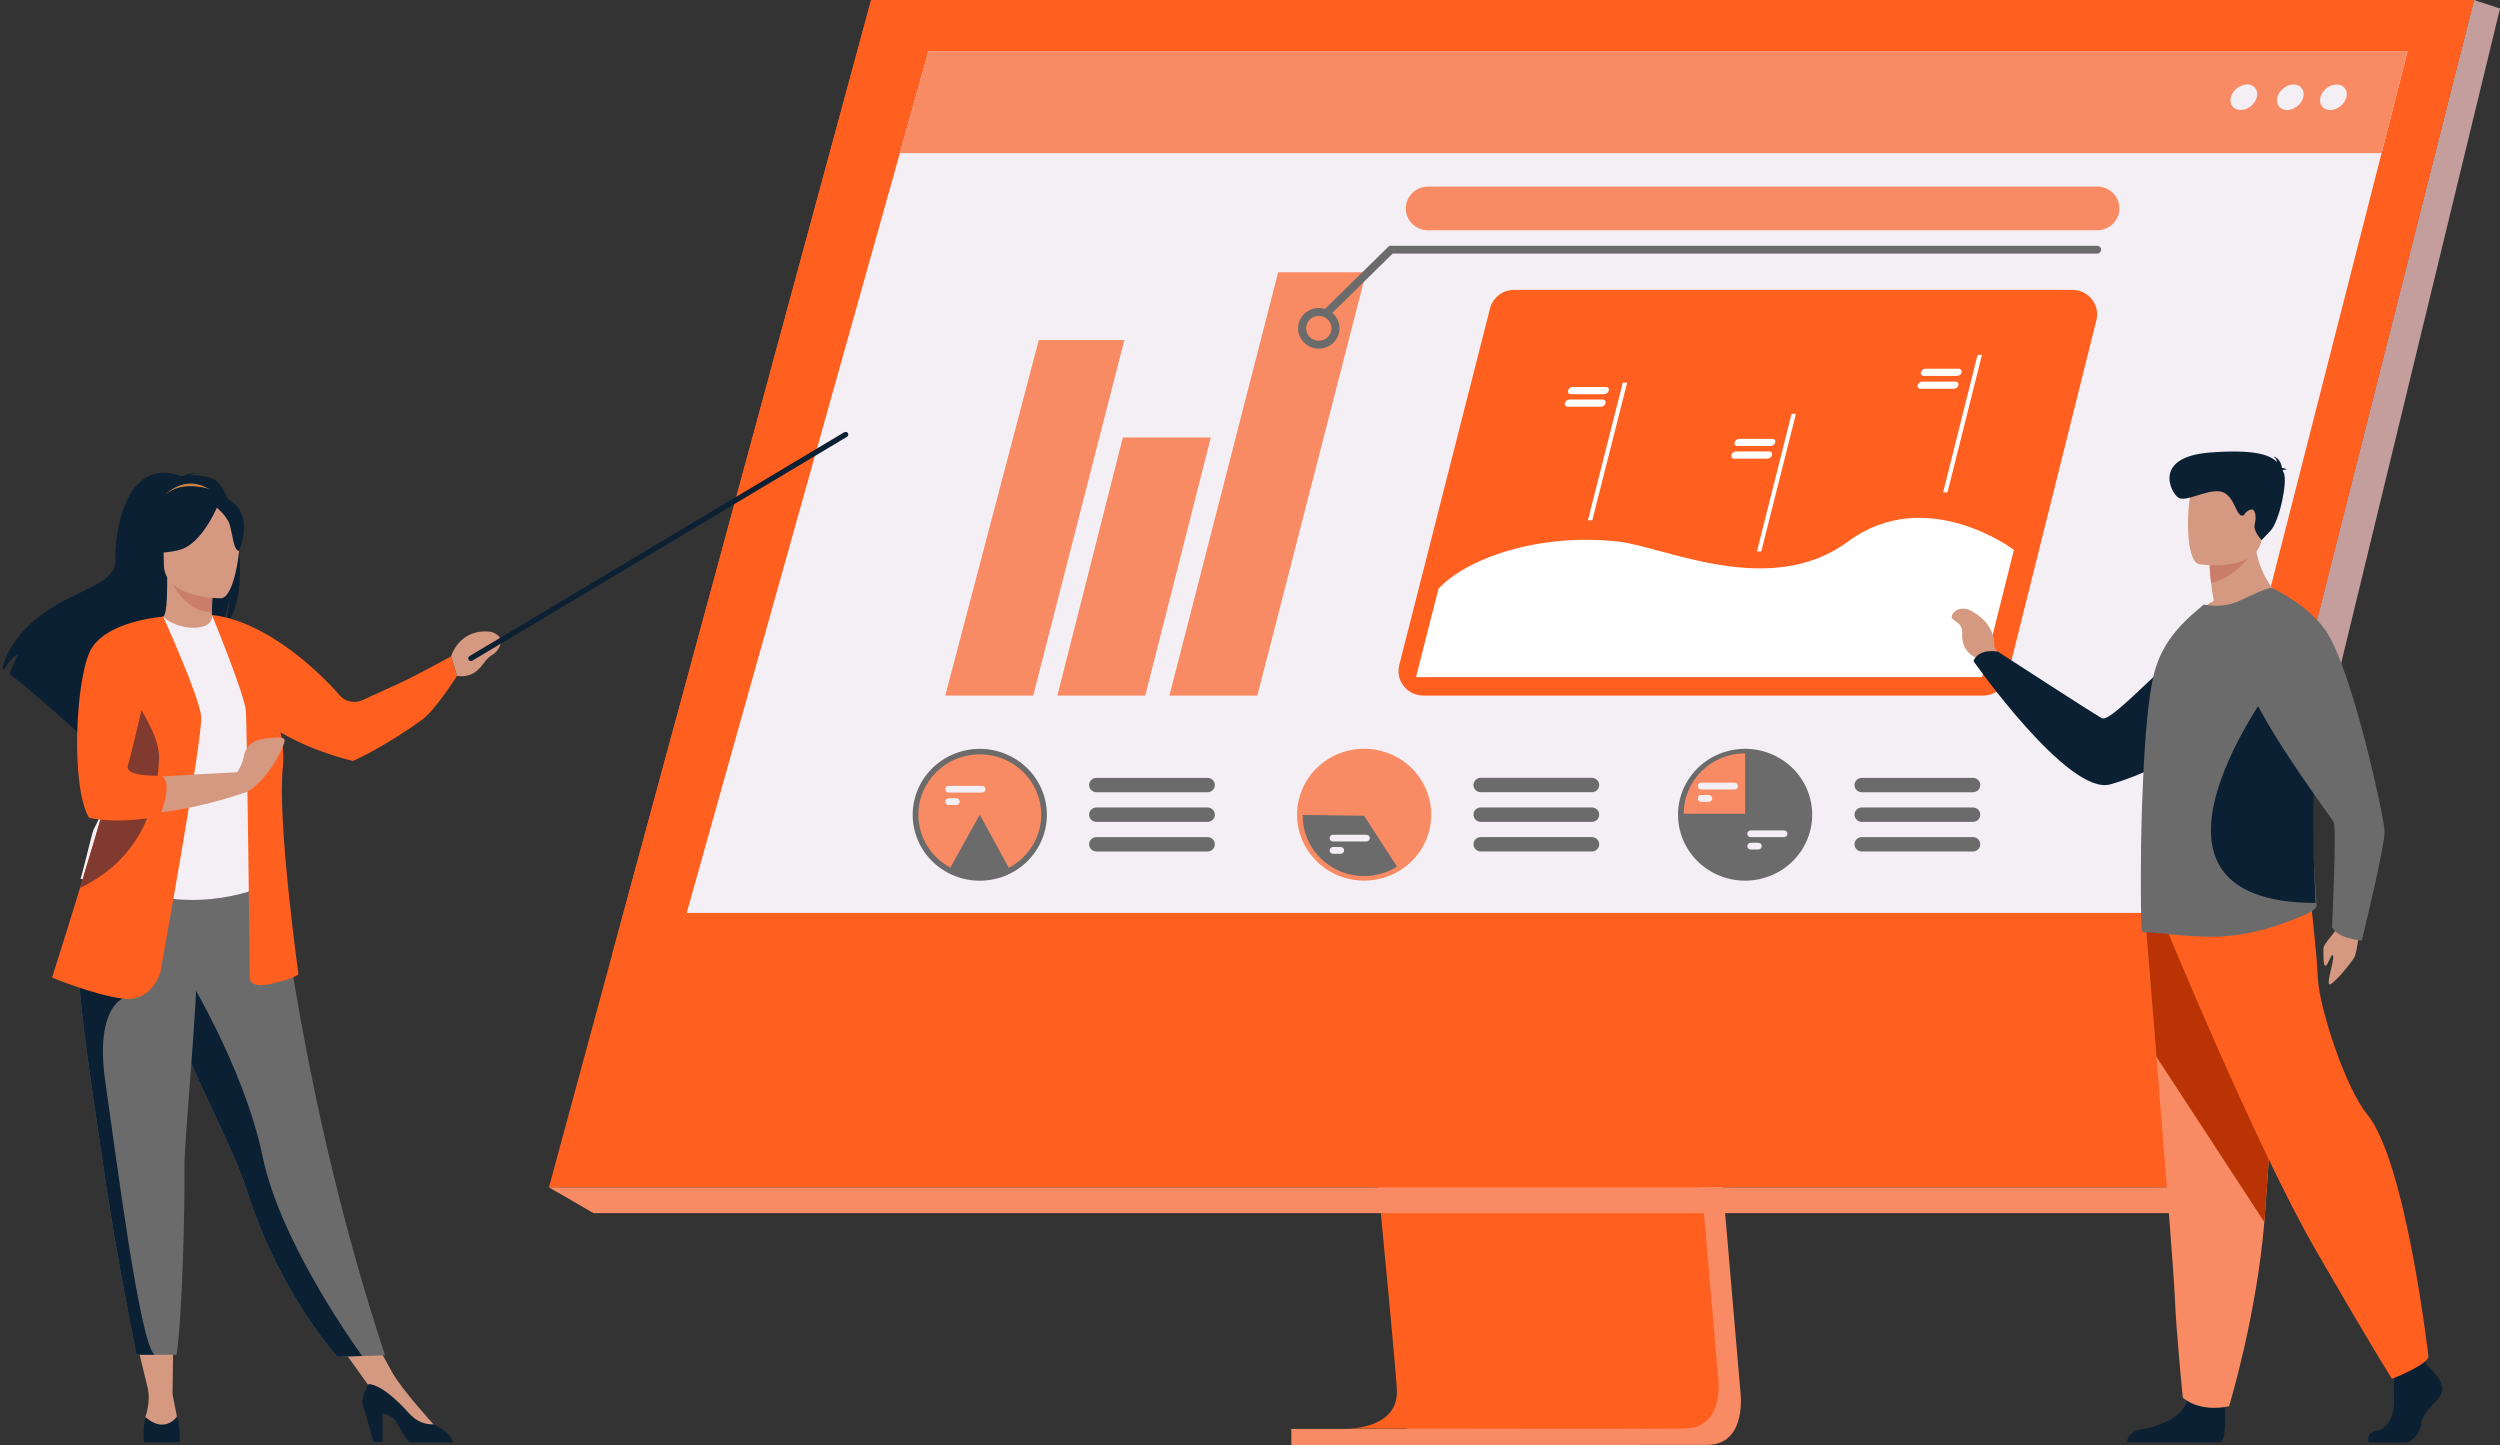 <?xml version="1.0" encoding="UTF-8"?> <svg xmlns="http://www.w3.org/2000/svg" width="730" height="422" viewBox="0 0 730 422" fill="none"><rect x="0" y="0" width="730" height="422" fill="#333333" stroke="none"/><g clip-path="url(#clip0_83_16118)"><path d="M485.654 143.047L508.161 405.933C508.161 405.933 510.522 421.872 498.463 421.904C478.635 421.951 399.738 421.904 399.738 421.904C399.738 421.904 414.669 418.581 414.494 411.121C414.286 402.328 388.189 140.555 388.189 140.555L485.67 143.047H485.654Z" fill="#F98B64"></path><path d="M393.326 417.142C397.234 417.142 472.573 417.393 491.891 417.142C500.313 417.032 501.781 409.791 501.86 405.089C501.892 402.832 501.605 401.171 501.605 401.171L501.015 394.338L499.516 376.925L498.192 361.534L496.501 341.77L495.081 325.078L479.097 138.285L381.617 135.793C381.617 135.793 392.608 245.333 400.376 325.078C401.238 333.964 402.067 342.475 402.833 350.437C403.088 352.976 403.311 355.452 403.551 357.882C404.268 365.421 404.922 372.348 405.497 378.476C405.8 381.705 406.071 384.699 406.326 387.441C407.315 398.193 407.905 405.058 407.905 406.375C407.905 407.142 407.842 407.848 407.714 408.506C406.119 416.891 394.777 417.158 393.31 417.158L393.326 417.142Z" fill="#FF601F"></path><path d="M254.372 0H722.408L667.598 216.321L660.101 245.959L634.562 346.706H160.289L254.372 0Z" fill="#FF601F"></path><path d="M722.408 0L730.001 2.492L644.66 354.229L634.562 346.706L722.408 0Z" fill="#C49E9D"></path><path d="M644.66 354.23H173.306L160.289 346.707H634.562L644.66 354.23Z" fill="#F98B64"></path><path d="M479.13 417.234H377.071V421.999H479.13V417.234Z" fill="#F98B64"></path><path d="M254.371 0H722.407L651.869 278.559L178.761 278.638L254.371 0Z" fill="#FF601F"></path><path d="M200.519 266.57H638.741L688.366 72.317L692.163 57.428L695.417 44.717L703.026 14.922H271.12L262.762 44.717L259.189 57.428L255.009 72.317L200.519 266.57Z" fill="#F4EFF5"></path><path d="M271.12 14.922H703.026L695.417 44.717H262.762L271.12 14.922Z" fill="#F98B64"></path><path d="M682.305 24.672C684.395 24.672 685.671 26.333 685.145 28.402C684.618 30.455 682.497 32.132 680.407 32.132C678.318 32.132 677.041 30.471 677.568 28.402C678.094 26.349 680.216 24.672 682.305 24.672Z" fill="#F4EFF5"></path><path d="M669.719 24.672C671.809 24.672 673.085 26.333 672.559 28.402C672.032 30.455 669.911 32.132 667.821 32.132C665.732 32.132 664.455 30.471 664.982 28.402C665.508 26.349 667.63 24.672 669.719 24.672Z" fill="#F4EFF5"></path><path d="M651.423 28.387C651.95 26.333 654.071 24.656 656.161 24.656C658.251 24.656 659.527 26.318 659 28.387C658.474 30.44 656.352 32.117 654.263 32.117C652.173 32.117 650.897 30.455 651.423 28.387Z" fill="#F4EFF5"></path><path d="M514.072 256.636C524.601 254.194 531.122 243.828 528.637 233.483C526.152 223.138 515.602 216.73 505.073 219.172C494.543 221.614 488.022 231.98 490.508 242.325C492.993 252.671 503.543 259.078 514.072 256.636Z" fill="#6B6B6B"></path><path d="M576.099 227.132H543.653C542.473 227.132 541.516 228.073 541.516 229.233C541.516 230.392 542.473 231.333 543.653 231.333H576.099C577.279 231.333 578.236 230.392 578.236 229.233C578.236 228.073 577.279 227.132 576.099 227.132Z" fill="#6B6B6B"></path><path d="M576.099 235.785H543.653C542.473 235.785 541.516 236.725 541.516 237.885C541.516 239.045 542.473 239.985 543.653 239.985H576.099C577.279 239.985 578.236 239.045 578.236 237.885C578.236 236.725 577.279 235.785 576.099 235.785Z" fill="#6B6B6B"></path><path d="M576.099 244.437H543.653C542.473 244.437 541.516 245.377 541.516 246.537C541.516 247.697 542.473 248.637 543.653 248.637H576.099C577.279 248.637 578.236 247.697 578.236 246.537C578.236 245.377 577.279 244.437 576.099 244.437Z" fill="#6B6B6B"></path><path d="M491.65 237.604H509.58V219.988C499.674 219.988 491.65 227.871 491.65 237.604Z" fill="#F98B64"></path><path d="M527.51 238.167H491.65C491.65 247.901 499.674 255.784 509.58 255.784C519.486 255.784 527.51 247.901 527.51 238.167Z" fill="#6B6B6B"></path><path d="M506.485 228.542H496.755C496.197 228.542 495.75 228.981 495.75 229.53C495.75 230.078 496.197 230.517 496.755 230.517H506.485C507.044 230.517 507.49 230.078 507.49 229.53C507.49 228.981 507.044 228.542 506.485 228.542Z" fill="#F4EFF5"></path><path d="M498.972 232.148H496.755C496.197 232.148 495.75 232.587 495.75 233.135C495.75 233.684 496.197 234.123 496.755 234.123H498.972C499.531 234.123 499.977 233.684 499.977 233.135C499.977 232.587 499.531 232.148 498.972 232.148Z" fill="#F4EFF5"></path><path d="M520.939 242.476H511.208C510.65 242.476 510.203 242.915 510.203 243.463C510.203 244.012 510.65 244.451 511.208 244.451H520.939C521.497 244.451 521.944 244.012 521.944 243.463C521.944 242.915 521.497 242.476 520.939 242.476Z" fill="#F4EFF5"></path><path d="M513.425 246.082H511.208C510.65 246.082 510.203 246.52 510.203 247.069C510.203 247.618 510.65 248.056 511.208 248.056H513.425C513.984 248.056 514.43 247.618 514.43 247.069C514.43 246.52 513.984 246.082 513.425 246.082Z" fill="#F4EFF5"></path><path d="M417.416 242.222C419.852 231.865 413.281 221.529 402.74 219.136C392.2 216.743 381.68 223.199 379.245 233.556C376.809 243.913 383.38 254.248 393.921 256.641C404.461 259.034 414.981 252.578 417.416 242.222Z" fill="#F98B64"></path><path d="M432.391 231.325H464.837C466.017 231.325 466.974 230.385 466.974 229.225C466.974 228.065 466.017 227.125 464.837 227.125H432.391C431.211 227.125 430.254 228.065 430.254 229.225C430.254 230.385 431.211 231.325 432.391 231.325Z" fill="#6B6B6B"></path><path d="M464.837 235.777H432.391C431.211 235.777 430.254 236.718 430.254 237.878C430.254 239.037 431.211 239.978 432.391 239.978H464.837C466.017 239.978 466.974 239.037 466.974 237.878C466.974 236.718 466.017 235.777 464.837 235.777Z" fill="#6B6B6B"></path><path d="M464.837 244.43H432.391C431.211 244.43 430.254 245.37 430.254 246.53C430.254 247.69 431.211 248.63 432.391 248.63H464.837C466.017 248.63 466.974 247.69 466.974 246.53C466.974 245.37 466.017 244.43 464.837 244.43Z" fill="#6B6B6B"></path><path d="M398.318 238.192L380.389 237.973C380.389 237.973 380.389 238.129 380.389 238.192C380.389 247.925 388.412 255.809 398.318 255.809C401.86 255.809 405.161 254.806 407.937 253.066L398.318 238.192Z" fill="#6B6B6B"></path><path d="M398.988 243.738H389.258C388.703 243.738 388.253 244.18 388.253 244.726C388.253 245.271 388.703 245.713 389.258 245.713H398.988C399.543 245.713 399.993 245.271 399.993 244.726C399.993 244.18 399.543 243.738 398.988 243.738Z" fill="#F4EFF5"></path><path d="M391.475 247.328H389.258C388.7 247.328 388.253 247.767 388.253 248.316C388.253 248.864 388.7 249.303 389.258 249.303H391.475C392.033 249.303 392.48 248.864 392.48 248.316C392.48 247.767 392.033 247.328 391.475 247.328Z" fill="#F4EFF5"></path><path d="M292.125 256.23C302.418 252.957 308.062 242.106 304.732 231.993C301.401 221.879 290.357 216.334 280.064 219.606C269.771 222.878 264.127 233.73 267.457 243.843C270.788 253.957 281.832 259.502 292.125 256.23Z" fill="#6B6B6B"></path><path d="M286.099 220.27C276.193 220.27 268.169 228.153 268.169 237.886C268.169 244.547 271.934 250.346 277.501 253.34C280.372 248.121 286.099 237.886 286.099 237.886L294.585 253.403C300.2 250.425 304.028 244.594 304.028 237.886C304.028 228.153 296.005 220.27 286.099 220.27Z" fill="#F98B64"></path><path d="M352.602 227.133H320.156C318.976 227.133 318.019 228.073 318.019 229.233C318.019 230.393 318.976 231.333 320.156 231.333H352.602C353.782 231.333 354.739 230.393 354.739 229.233C354.739 228.073 353.782 227.133 352.602 227.133Z" fill="#6B6B6B"></path><path d="M352.602 235.785H320.156C318.976 235.785 318.019 236.726 318.019 237.885C318.019 239.045 318.976 239.986 320.156 239.986H352.602C353.782 239.986 354.739 239.045 354.739 237.885C354.739 236.726 353.782 235.785 352.602 235.785Z" fill="#6B6B6B"></path><path d="M352.602 244.438H320.156C318.976 244.438 318.019 245.378 318.019 246.538C318.019 247.698 318.976 248.638 320.156 248.638H352.602C353.782 248.638 354.739 247.698 354.739 246.538C354.739 245.378 353.782 244.438 352.602 244.438Z" fill="#6B6B6B"></path><path d="M286.753 229.469H277.023C276.464 229.469 276.018 229.908 276.018 230.456C276.018 231.005 276.464 231.444 277.023 231.444H286.753C287.311 231.444 287.758 231.005 287.758 230.456C287.758 229.908 287.311 229.469 286.753 229.469Z" fill="#F4EFF5"></path><path d="M279.24 233.074H277.023C276.464 233.074 276.018 233.513 276.018 234.062C276.018 234.61 276.464 235.049 277.023 235.049H279.24C279.798 235.049 280.245 234.61 280.245 234.062C280.245 233.513 279.798 233.074 279.24 233.074Z" fill="#F4EFF5"></path><path d="M415.642 203.106H579.066C582.416 203.106 585.335 200.849 586.149 197.652L612.15 93.488C613.282 88.974 609.805 84.633 605.067 84.633H442.153C438.804 84.633 435.9 86.874 435.087 90.056L408.575 194.22C407.427 198.733 410.904 203.106 415.642 203.106Z" fill="#FF601F"></path><path d="M588.063 160.554C588.063 160.554 562.461 141.26 539.634 158.124C516.791 175.004 486.005 159.613 472.446 158.124C448.853 155.523 427.845 163.344 420.029 171.932L413.473 197.73H578.779L588.063 160.554Z" fill="white"></path><path d="M567.389 143.768H568.665L578.73 103.613H577.454L567.389 143.768Z" fill="white"></path><path d="M513.027 161.022H514.287L524.417 120.836H523.141L513.027 161.022Z" fill="white"></path><path d="M463.672 151.92H464.948L475.125 111.75H473.849L463.672 151.92Z" fill="white"></path><path d="M561.694 109.772H571.456C572.047 109.772 572.637 109.302 572.78 108.722C572.924 108.142 572.557 107.672 571.983 107.672H562.22C561.63 107.672 561.04 108.142 560.896 108.722C560.753 109.302 561.12 109.772 561.694 109.772Z" fill="white"></path><path d="M560.755 113.534H570.517C571.107 113.534 571.697 113.064 571.841 112.484C571.984 111.904 571.618 111.434 571.043 111.434H561.281C560.691 111.434 560.101 111.904 559.957 112.484C559.813 113.064 560.18 113.534 560.755 113.534Z" fill="white"></path><path d="M507.285 130.241H517.047C517.637 130.241 518.228 129.771 518.371 129.191C518.515 128.611 518.164 128.141 517.574 128.141H507.811C507.221 128.141 506.631 128.611 506.487 129.191C506.344 129.771 506.695 130.241 507.285 130.241Z" fill="white"></path><path d="M506.359 133.924H516.121C516.712 133.924 517.302 133.454 517.445 132.874C517.589 132.294 517.238 131.824 516.648 131.824H506.885C506.295 131.824 505.705 132.294 505.561 132.874C505.418 133.454 505.769 133.924 506.359 133.924Z" fill="white"></path><path d="M458.679 115.1H468.442C469.032 115.1 469.622 114.63 469.766 114.05C469.909 113.47 469.558 113 468.968 113H459.206C458.615 113 458.025 113.47 457.882 114.05C457.738 114.63 458.089 115.1 458.679 115.1Z" fill="white"></path><path d="M457.738 118.768H467.5C468.09 118.768 468.681 118.298 468.824 117.718C468.968 117.138 468.617 116.668 468.027 116.668H458.264C457.674 116.668 457.084 117.138 456.94 117.718C456.797 118.298 457.148 118.768 457.738 118.768Z" fill="white"></path><path d="M276.018 203.108H301.7L328.307 99.305H303.327L276.018 203.108Z" fill="#F98B64"></path><path d="M308.75 203.107H334.416L353.558 127.734H327.876L308.75 203.107Z" fill="#F98B64"></path><path d="M341.467 203.106H367.149L398.909 79.508H373.226L341.467 203.106Z" fill="#F98B64"></path><path d="M385.095 101.81C381.761 101.81 379.049 99.145 379.049 95.87C379.049 92.594 381.761 89.93 385.095 89.93C388.428 89.93 391.14 92.594 391.14 95.87C391.14 99.145 388.428 101.81 385.095 101.81ZM385.095 92.234C383.053 92.234 381.394 93.864 381.394 95.87C381.394 97.876 383.053 99.506 385.095 99.506C387.136 99.506 388.795 97.876 388.795 95.87C388.795 93.864 387.136 92.234 385.095 92.234Z" fill="#6B6B6B"></path><path d="M387.663 92.235C387.36 92.235 387.057 92.125 386.833 91.906C386.371 91.451 386.371 90.73 386.833 90.276L405.672 71.766H612.373C613.011 71.766 613.537 72.283 613.537 72.91C613.537 73.537 613.027 74.054 612.373 74.054H406.645L388.492 91.89C388.269 92.109 387.966 92.219 387.663 92.219V92.235Z" fill="#6B6B6B"></path><path d="M612.373 67.238H416.982C413.392 67.238 410.489 64.386 410.489 60.859C410.489 57.333 413.392 54.48 416.982 54.48H612.373C615.962 54.48 618.865 57.333 618.865 60.859C618.865 64.386 615.962 67.238 612.373 67.238Z" fill="#F98B64"></path><path d="M38.993 388.211L43.555 407.081L50.383 407.05L50.638 388.211H38.993Z" fill="#D59880"></path><path d="M96.467 389.008L109.435 407.079L114.508 400.7L106.692 386.516L96.467 389.008Z" fill="#D59880"></path><path d="M62.713 140.15C60.352 138.834 57.529 138.693 55.551 138.802C56.061 138.285 57.066 138.097 57.066 138.097C55.838 137.925 53.11 139.116 53.11 139.116C36.058 132.659 33.378 157.328 33.729 163.064C34.08 168.801 28.002 170.666 19.133 175.18C2.192 183.8 0.709 195.336 0.709 195.336C0.837 195.414 0.98 195.492 1.124 195.602C1.969 194.207 3.692 191.574 5.144 191.182C5.096 191.308 3.421 194.803 2.799 196.793C7.792 200.523 17.139 208.799 23.647 214.661C23.616 213.516 23.663 211.886 24.094 211.024L24.892 215.789C28.369 218.939 30.778 221.149 30.778 221.149C30.347 216.51 52.105 192.076 63.447 184.756C66.206 180.759 67.195 173.707 67.259 173.142C66.781 178.738 65.808 181.872 64.93 183.643C74.533 174.96 68.95 143.63 62.697 140.15H62.713Z" fill="#0B2033"></path><path d="M62.793 185.117C62.793 185.117 57.305 187.97 53.142 186.841C49.218 185.791 46.666 180.807 46.714 180.791C48.373 180.462 48.851 178.221 48.819 168.598L49.569 168.739L62.171 171.199C62.171 171.199 61.883 175.102 61.868 178.77C61.868 181.857 62.043 184.772 62.761 185.101L62.793 185.117Z" fill="#D59880"></path><path d="M48.532 144.194C48.532 144.194 54.753 137.69 62.57 143.865C62.57 143.865 58.023 143.097 48.532 144.194Z" fill="#CD8440"></path><path d="M62.186 171.215C62.186 171.215 61.899 175.117 61.883 178.785C54.832 178.597 51.1 172.265 49.568 168.754L62.17 171.215H62.186Z" fill="#CB7D6B"></path><path d="M48.276 167.408C48.276 167.408 44.576 161.672 43.698 156.766C43.06 153.256 44.879 140.278 58.166 142.143C58.166 142.143 62.027 142.519 65.648 144.917C68.535 146.83 72.698 150.967 68.04 162.299L66.828 166.123L48.276 167.408Z" fill="#0B2033"></path><path d="M112.434 395.749L105.751 395.953L98.508 396.172C98.508 396.172 81.791 377.897 72.428 348.589C72.204 347.915 71.981 347.225 71.742 346.52C66.605 331.818 55.981 313.371 50.367 296.679C49.473 294.015 48.676 291.523 47.958 289.14C47.734 288.388 47.511 287.636 47.288 286.899C43.156 272.793 41.96 263.546 40.859 253.656L81.329 253.97C81.329 253.97 87.869 321.505 112.434 395.749Z" fill="#6B6B6B"></path><path d="M75.665 231.119C75.57 250.037 78.489 258.155 78.489 258.155C78.489 258.155 61.165 266.807 40.572 260.444C40.333 260.365 23.52 256.604 23.52 256.604C23.87 255.836 26.933 243.093 27.268 242.388C31.623 233.219 34.925 229.191 35.435 226.37C36.392 221.104 36.408 215.65 35.93 210.525C34.67 196.92 30.937 185.636 30.937 185.636C36.552 184.382 41.8 182.172 47.638 180.025C48.978 181.67 53.094 183.394 56.651 183.316C60.751 183.222 62.09 181.498 61.867 179.617C66.238 182.015 69.731 184.272 69.731 184.272C73.448 190.62 80.977 196.764 81.52 206.497C81.647 208.895 75.665 230.618 75.649 231.151L75.665 231.119Z" fill="#F4EFF5"></path><path d="M99.162 203.002C93.228 196.184 77.835 181.388 61.947 179.586L75.65 205.823C75.65 205.823 76.415 210.321 80.483 212.938C90.421 219.364 103.07 222.201 103.07 222.201C103.07 222.201 111.637 218.534 123.329 210.102C126.998 207.453 133.458 197.375 133.458 197.375L131.72 191.654C131.72 191.654 120.761 197.673 116.853 199.412C114.619 200.4 109.483 202.767 105.862 204.428C103.565 205.494 100.821 204.914 99.162 203.017V203.002Z" fill="#FF601F"></path><path d="M64.547 174.695C64.547 174.695 47.846 174.962 47.846 164.743C47.846 154.524 45.676 147.675 56.332 147.079C66.988 146.468 69.061 150.371 69.907 153.787C70.752 157.204 68.886 174.366 64.547 174.695Z" fill="#D59880"></path><path d="M63.926 146.825C63.926 146.825 59.347 158.815 52.345 160.586C45.342 162.357 42.279 160.508 42.279 160.508C42.279 160.508 45.342 155.728 46.459 148.392C46.459 148.392 60.48 141.12 63.926 146.825Z" fill="#0B2033"></path><path d="M62.792 147.799C62.792 147.799 66.206 150.479 67.035 153.081C67.865 155.683 68.248 161.043 69.827 160.855C69.827 160.855 73.272 152.705 69.396 148.097C65.297 143.207 62.776 147.799 62.776 147.799H62.792Z" fill="#0B2033"></path><path d="M131.72 191.651C131.72 191.651 134.081 183.313 143.396 184.489C144.465 184.818 147.592 186.04 145.598 189.332C144.13 191.761 143.492 190.507 141.163 193.767C138.85 197.027 136.33 197.764 133.458 197.372L131.72 191.651Z" fill="#D59880"></path><path d="M43.316 406.031C43.316 406.031 43.858 409.777 42.438 413.774C42.438 413.774 41.322 418.774 46.33 418.868C51.355 418.962 52.583 418.491 52.009 415.42C51.435 412.348 50.366 407.034 50.366 407.034L43.3 406.016L43.316 406.031Z" fill="#D59880"></path><path d="M52.503 420.999C52.503 420.999 52.392 421.062 52.184 421.156H42.358C42.167 421.062 42.087 420.999 42.087 420.999C41.513 418.491 42.454 413.758 42.454 413.758C48.133 418.868 51.69 413.633 51.69 413.633C52.615 415.827 52.503 420.999 52.503 420.999Z" fill="#0B2033"></path><path d="M126.599 415.918C126.599 415.918 117.347 405.824 114.508 400.699L107.633 404.163L123.01 418.347L126.615 417.877V415.918H126.599Z" fill="#D59880"></path><path d="M132.342 421.169H119.676C118.464 420.276 117.316 418.207 115.896 415.417C115.146 413.928 113.439 413.113 111.701 412.675V421.075H109.069L106.58 412.142C104.937 409.179 106.452 406.499 107.601 404.164C108.941 404.164 112.546 405.057 119.389 412.628C121.638 415.12 124.111 415.997 126.583 415.919C126.615 415.935 126.647 415.966 126.679 415.966C130.795 417.784 131.975 420.057 132.326 421.154L132.342 421.169Z" fill="#0B2033"></path><path d="M61.883 179.586C61.883 179.586 71.55 203.033 71.821 207.782C72.108 212.531 72.954 285.364 72.954 285.364C72.954 285.364 72.379 288.718 78.919 287.323C85.46 285.928 87.15 284.533 87.15 284.533C87.15 284.533 80.897 239.598 82.604 223.972C84.311 208.346 69.54 182.846 69.54 182.846L61.867 179.586H61.883Z" fill="#FF601F"></path><path d="M105.751 395.95L98.509 396.17C98.509 396.17 81.791 377.895 72.428 348.586C72.204 347.912 71.981 347.222 71.742 346.517C66.606 331.816 55.982 313.368 50.367 296.676C49.474 294.012 48.676 291.52 47.958 289.138C47.735 288.385 47.511 287.633 47.288 286.896L53.254 282.461C53.254 282.461 71.152 310.923 76.687 337.725C81.504 360.999 100.774 388.991 105.751 395.966V395.95Z" fill="#0B2033"></path><path d="M53.876 340.201C53.971 353.225 53.301 383.176 51.579 395.59H45.166C41.625 395.59 39.854 395.543 39.854 395.543C35.515 373.976 32.437 356.14 30.203 340.765C28.369 328.148 26.726 317.334 25.466 308.024C24.206 298.651 23.312 290.815 23.009 284.185C22.961 283.135 22.93 282.132 22.898 281.144C22.882 280.157 22.866 279.185 22.882 278.26L57.847 274.906C57.401 297.726 53.812 332.646 53.876 340.216V340.201Z" fill="#6B6B6B"></path><path d="M45.166 395.592C41.625 395.592 39.855 395.545 39.855 395.545C35.516 373.979 32.437 356.143 30.204 340.768C28.369 328.151 26.727 317.336 25.466 308.026C24.206 298.654 23.313 290.817 23.01 284.188L35.835 291.601C35.835 291.601 27.652 294.438 30.762 315.926C33.889 337.414 40.812 392.552 45.166 395.592Z" fill="#0B2033"></path><path d="M46.825 283.968C46.825 283.968 44.369 292.713 35.835 291.601C27.317 290.488 15.193 285.457 15.193 285.457C15.193 285.457 18.83 274.156 23.361 259.298C28.848 241.321 35.627 218.14 38.834 203.517C39.727 199.427 40.349 195.994 40.572 193.549L47.639 180.07C47.639 180.07 58.183 203.314 58.741 209.175C59.316 215.037 46.809 283.968 46.809 283.968H46.825Z" fill="#FF601F"></path><path d="M38.323 208.298L47.655 180.07C47.655 180.07 35.867 183.503 29.949 186.449C29.949 186.449 26.248 191.136 23.967 201.934C23.967 201.934 21.542 227.873 26.95 237.371C26.95 237.371 43.986 240.725 71.263 231.51V225.366C71.263 225.366 41.434 226.902 35.324 227.591L38.323 208.298Z" fill="#D59880"></path><path d="M46.442 221.446C46.059 230.928 43.794 249.36 23.52 259.218C23.472 259.249 23.408 259.265 23.36 259.296C28.848 241.319 35.627 218.139 38.833 203.516C42.55 208.986 46.65 216.227 46.442 221.461V221.446Z" fill="#803A2F"></path><path d="M47.655 180.07C47.655 180.07 30.363 181.261 26.184 190.383C22.021 199.505 20.697 229.833 25.993 238.766C25.993 238.766 33.298 240.804 46.203 238.437C46.363 238.406 46.522 238.375 46.682 238.343C46.682 238.343 50.797 228.438 47.112 226.479C47.112 226.479 36.218 227.043 37.366 223.501C38.499 219.959 47.655 180.07 47.655 180.07Z" fill="#FF601F"></path><path d="M68.2 226.996C68.2 226.996 70.577 224.159 71.087 221.275C71.598 218.391 73.161 216.244 77.261 215.711C81.36 215.178 83.131 215.131 83.115 216.259C83.115 217.388 79.765 225.319 73.879 230.067C67.993 234.801 68.2 226.996 68.2 226.996Z" fill="#D59880"></path><path d="M137.51 193.017C137.654 193.017 137.797 192.986 137.925 192.907L247.321 127.55C247.688 127.331 247.815 126.845 247.592 126.484C247.369 126.124 246.874 125.999 246.507 126.218L137.111 191.575C136.744 191.794 136.617 192.28 136.84 192.641C136.984 192.876 137.255 193.017 137.51 193.017Z" fill="#0B2033"></path><path d="M689.229 269.717C689.229 269.717 688.351 278.118 687.378 279.701C686.421 281.284 682.306 286.362 680.551 287.365C678.796 288.368 681.62 280.673 681.269 279.184C680.918 277.695 679.833 281.911 679.052 282.005C678.286 282.099 678.477 278.306 678.446 276.911C678.414 275.532 682.194 272.115 683.534 269.169C684.874 266.222 689.213 269.702 689.213 269.702L689.229 269.717Z" fill="#D59880"></path><path d="M584.219 192.26L582.256 188.623C582.256 188.623 583.23 182.135 574.951 178.028C574.951 178.028 571.92 176.821 570.213 179.235C568.634 181.461 573.212 181.069 572.973 184.877C572.733 188.702 574.568 190.943 577.136 192.181L579.258 194.595L584.219 192.244V192.26Z" fill="#D59880"></path><path d="M662.412 183.565C662.412 183.565 655.298 217.843 616.201 229.033C603.998 232.528 576.258 193.048 576.258 193.048C576.258 193.048 577.231 189.411 583.34 190.242C583.34 190.242 610.346 207.812 613.744 209.708C616.759 211.401 636.603 187.938 645.647 184.161C654.692 180.384 662.412 183.565 662.412 183.565Z" fill="#0B2033"></path><path d="M709.103 398.995C709.103 398.995 713.953 403.352 713.012 406.439C712.07 409.527 707.684 411.596 707.093 415.373C706.503 419.15 704.142 421.219 702.005 421.219H691.844C691.844 421.219 690.281 418.555 694.061 417.755C697.842 416.956 699.277 412.521 699.038 408.399C698.799 404.276 699.389 398.775 699.389 398.775L707.428 396.941L709.087 398.995H709.103Z" fill="#0B2033"></path><path d="M649.588 410.248C649.588 410.248 650.465 420.153 648.328 421.172L621.066 421.125C621.066 421.125 621.066 418.037 625.437 417.348C629.808 416.658 637.513 414.135 638.805 408.54C640.113 402.929 649.572 410.264 649.572 410.264L649.588 410.248Z" fill="#0B2033"></path><path d="M626.57 270.414C626.57 270.414 628.006 287.764 629.697 308.625C631.994 336.962 634.753 371.772 635.025 378.355C635.503 389.812 637.385 408.118 637.385 408.118C637.385 408.118 641.884 412.475 650.881 410.641C650.881 410.641 658.888 384.499 661.185 356.835C661.217 356.381 661.249 355.926 661.297 355.472C663.434 327.307 666.736 268.016 666.736 268.016L626.57 270.414Z" fill="#F98B64"></path><path d="M626.57 270.414C626.57 270.414 628.006 287.764 629.697 308.625L661.185 356.835C661.217 356.381 661.249 355.926 661.297 355.472C663.434 327.307 666.736 268.016 666.736 268.016L626.57 270.414Z" fill="#BA3304"></path><path d="M633.143 272.465C633.143 272.465 659.064 335.314 676.1 364.842C693.137 394.37 698.464 402.615 698.464 402.615C698.464 402.615 708.227 398.837 709.12 396.267C709.12 396.267 702.612 339.248 691.19 325.346C684.746 317.494 677.169 293.921 676.818 285.677C676.467 277.433 674.505 261.117 674.505 261.117L633.143 272.449V272.465Z" fill="#FF601F"></path><path d="M667.23 175.603C667.23 175.603 649.699 183.91 639.586 180.838C639.586 180.838 642.074 177.75 646.429 175.462C646.078 173.472 645.807 171.732 645.648 170.274C645.217 166.889 645.217 164.977 645.217 164.977L651.98 159.742L658.393 154.742C657.882 168.817 667.214 175.619 667.214 175.619L667.23 175.603Z" fill="#D59880"></path><path d="M676.483 264.342C676.515 265.392 674.234 266.599 673.213 267.053C665.716 270.282 658.713 272.539 650.785 273.291C641.421 274.231 630.335 272.163 626.523 272.241C626.14 272.241 625.789 272.084 625.47 271.833C625.199 271.645 625.007 260.549 625.198 246.6C625.198 246.035 625.199 245.471 625.23 244.907V244.719C625.31 239.265 625.502 233.544 625.773 227.823C626.315 215.253 627.32 203.154 629.043 196.461C631.101 188.562 635.774 183.327 640.002 179.534L643.495 176.525C646.988 177.199 650.689 177.011 654.374 175.24C658.41 173.328 662.765 171.259 663.466 171.776C668.746 175.569 672.336 184.111 674.234 195.019C675.318 201.304 675.861 208.341 675.829 215.708C675.829 218.419 675.749 221.193 675.59 223.952C674.664 238.841 675.59 251.787 676.132 259.263C676.292 261.442 676.403 263.135 676.435 264.342H676.483Z" fill="#6B6B6B"></path><path d="M676.165 263.672C614.767 263.547 664.839 198.205 664.839 198.205L674.793 195.023C675.574 201.732 675.973 209.255 675.941 217.123C675.941 220.022 675.877 222.984 675.766 225.931C675.096 241.839 675.766 255.663 676.165 263.656V263.672Z" fill="#0B2033"></path><path d="M658.536 160.118C658.536 160.118 654.102 168.049 645.663 170.275C645.232 166.889 645.232 164.977 645.232 164.977L651.996 159.742L658.52 160.118H658.536Z" fill="#CB7D6B"></path><path d="M642.155 164.742C642.155 164.742 658.888 167.438 660.451 157.328C662.014 147.219 665.237 140.762 654.629 138.63C644.021 136.483 641.341 140.041 639.969 143.285C638.597 146.53 637.848 163.786 642.171 164.742H642.155Z" fill="#D59880"></path><path d="M666.528 137.406C666.687 137.234 667.022 137.093 667.804 137.062C667.804 137.062 667.182 136.685 666.352 136.654C666.193 135.588 665.619 133.707 663.752 133.253C663.752 133.253 664.757 133.786 664.885 134.914C662.731 132.736 658.089 131.153 645.28 132.14C628.388 133.457 633.955 144.083 636.14 145.353C638.325 146.622 643.829 143.143 647.912 143.456C651.98 143.77 652.762 149.553 654.149 150.352C655.537 151.152 654.995 149.741 656.861 148.91C658.728 148.08 658.903 151.12 658.377 153.111C657.834 155.086 660.402 157.703 660.402 157.703L663.003 154.96C665.603 152.217 668.043 140.572 666.863 138.096C666.751 137.877 666.656 137.657 666.544 137.438L666.528 137.406Z" fill="#0B2033"></path><path d="M663.483 171.699C663.483 171.699 674.059 176.621 679.147 184.191C687.012 195.93 696.136 238.733 696.311 242.683C696.487 246.648 689.659 274.625 689.659 274.625C689.659 274.625 682.736 274.17 680.95 270.738C680.95 270.738 682.338 241.993 681.46 240.144C680.583 238.295 652.588 201.588 655.746 193.751C658.889 185.915 663.515 171.684 663.515 171.684L663.483 171.699Z" fill="#6B6B6B"></path><path d="M582.208 188.451C582.208 188.451 582.782 186.21 581.203 185.207C579.624 184.204 578.172 181.477 577.518 181.837C576.147 182.605 578.268 184.988 577.885 187.965C577.742 189 580.214 191.727 582.208 188.451Z" fill="#D59880"></path></g><defs><clipPath id="clip0_83_16118"><rect width="729.291" height="422" fill="white" transform="translate(0.709)"></rect></clipPath></defs></svg> 